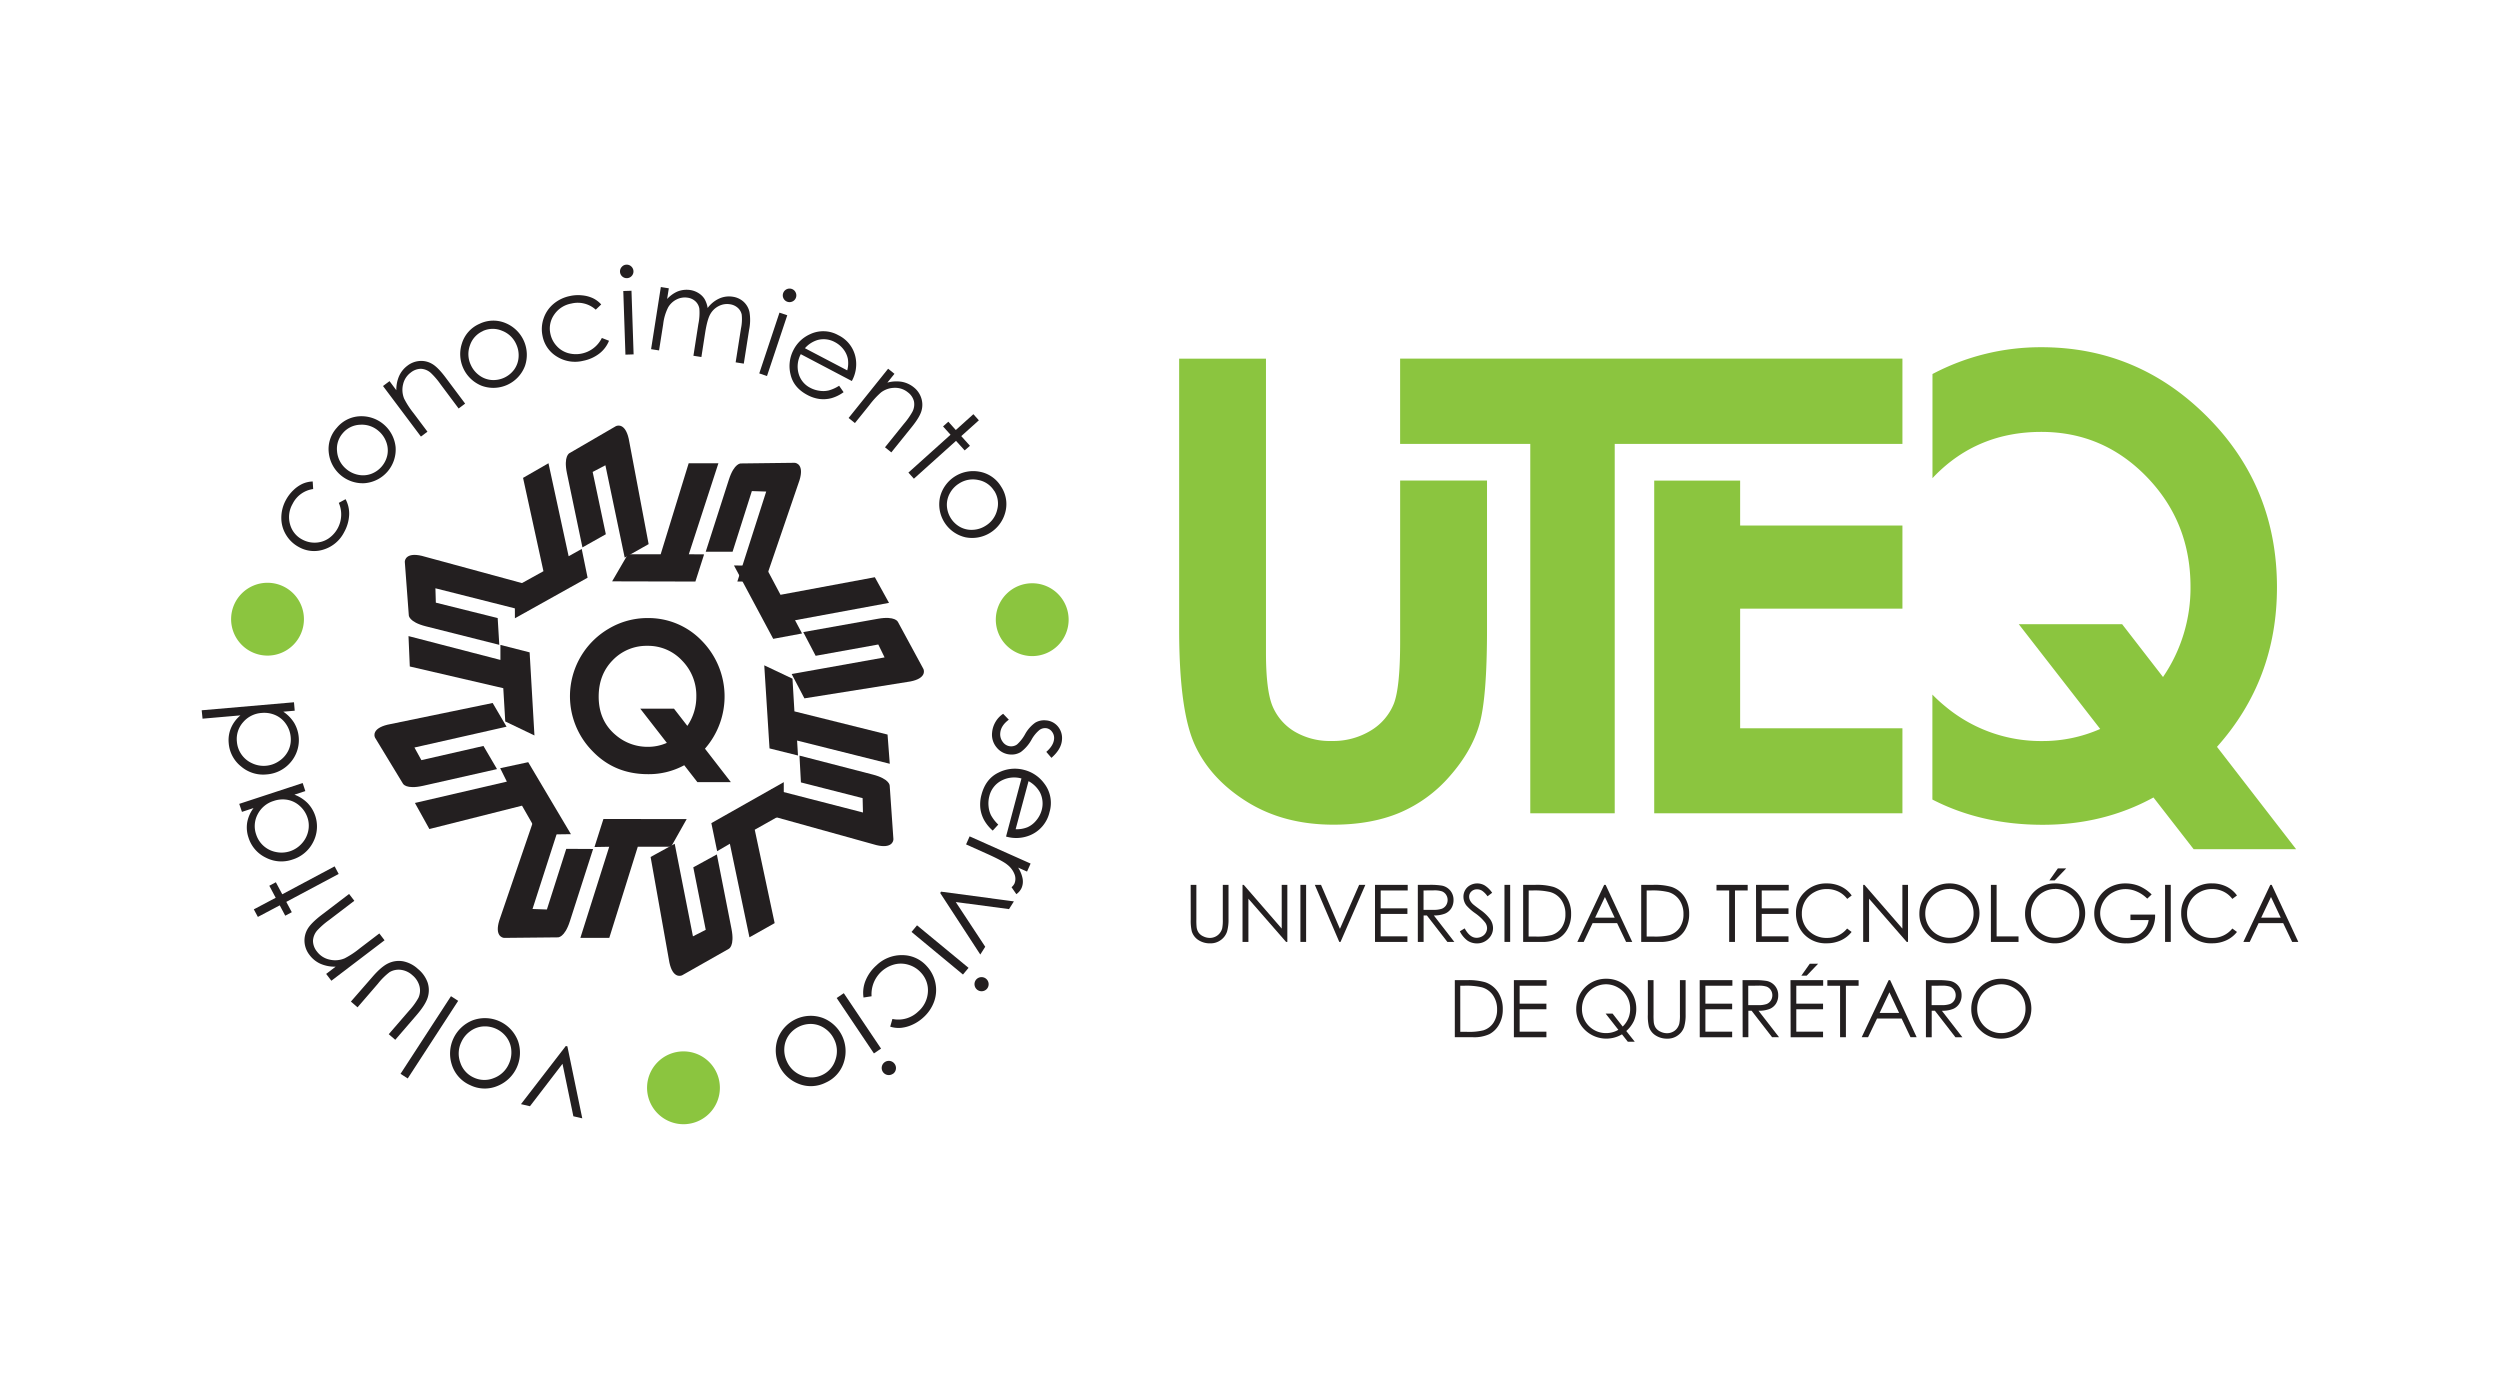 <svg id="Layer_1" data-name="Layer 1" xmlns="http://www.w3.org/2000/svg" viewBox="0 0 1080 600"><defs><style>.cls-1{fill:#8bc53f;}.cls-2{fill:#231f20;}</style></defs><path class="cls-1" d="M604.86,277.27q0,19.74-2.73,26.75a24,24,0,0,1-9.88,11.54,31.16,31.16,0,0,1-17,4.54,29.91,29.91,0,0,1-16-4.07,23.22,23.22,0,0,1-9.48-10.88q-2.87-6.79-2.87-23.21v-127H509.39V272q0,35.13,6.81,49.88t22.63,24.57q15.82,9.81,37.19,9.81,16.29,0,28.58-5.14a59.28,59.28,0,0,0,21.7-15.82q9.41-10.68,12.75-22.17T642.39,272v-64.4H604.86Z"/><polygon class="cls-1" points="714.62 207.62 714.62 351.34 821.85 351.34 821.85 314.62 751.74 314.62 751.74 262.94 821.85 262.94 821.85 227.03 751.74 227.03 751.74 207.62 714.62 207.62"/><polygon class="cls-1" points="604.86 154.92 604.85 154.92 604.85 191.77 661.08 191.77 661.08 351.34 697.56 351.34 697.56 191.77 821.85 191.77 821.85 154.92 604.86 154.92"/><path class="cls-1" d="M957.74,322.64q25.9-29,25.91-68.91,0-43.39-30-73.57T881.83,150a99.83,99.83,0,0,0-47,11.58v45c.31-.33.61-.67.93-1q18.57-19,46.11-19,26.73,0,45.58,19.49t18.85,47.4a68.21,68.21,0,0,1-11.88,39l-17.66-22.82H872.11l35.18,45.26a61.51,61.51,0,0,1-25.15,5.22,64.38,64.38,0,0,1-41.6-14.83,65.65,65.65,0,0,1-5.75-5.24v45.34q21.09,10.88,47.51,10.91t48-11.8l17.36,22.35h44.27Z"/><path class="cls-2" d="M514.37,382.26h2.46v14.88a30.11,30.11,0,0,0,.1,3.3,5.45,5.45,0,0,0,.86,2.44,5,5,0,0,0,2.06,1.64,6.44,6.44,0,0,0,2.79.66,5.48,5.48,0,0,0,2.35-.52,5.26,5.26,0,0,0,1.88-1.44A5.83,5.83,0,0,0,528,401a18.24,18.24,0,0,0,.25-3.85V382.26h2.47v14.88a18.14,18.14,0,0,1-.65,5.34,7.3,7.3,0,0,1-2.58,3.54,7.42,7.42,0,0,1-4.68,1.51,9,9,0,0,1-5.11-1.43,6.84,6.84,0,0,1-2.85-3.77,20,20,0,0,1-.45-5.19Z"/><path class="cls-2" d="M536.77,406.91V382.26h.53l16.4,18.89V382.26h2.43v24.65h-.55l-16.27-18.66v18.66Z"/><path class="cls-2" d="M561.78,382.26h2.46v24.65h-2.46Z"/><path class="cls-2" d="M568,382.26h2.68l8.17,19,8.3-19h2.68l-10.72,24.65h-.54Z"/><path class="cls-2" d="M594,382.26h14.13v2.42H596.46v7.72H608v2.41H596.46v9.68H608v2.42H594Z"/><path class="cls-2" d="M612.5,382.26h4.91a30.09,30.09,0,0,1,5.57.34,6.29,6.29,0,0,1,3.56,2.15,6.15,6.15,0,0,1,1.38,4.07,6.6,6.6,0,0,1-.95,3.54,5.87,5.87,0,0,1-2.71,2.31,12.56,12.56,0,0,1-4.85.8l8.86,11.44h-3l-8.86-11.44H615v11.44H612.5Zm2.47,2.42v8.37l4.24,0a10.6,10.6,0,0,0,3.65-.47,3.87,3.87,0,0,0,1.85-1.5,4.21,4.21,0,0,0,.66-2.31,4,4,0,0,0-.67-2.25,3.76,3.76,0,0,0-1.76-1.45,10.79,10.79,0,0,0-3.63-.43Z"/><path class="cls-2" d="M630.65,402.32l2.09-1.26q2.22,4.06,5.11,4.07a4.85,4.85,0,0,0,2.33-.58,4,4,0,0,0,1.66-1.55,4,4,0,0,0,.57-2.06,4.2,4.2,0,0,0-.84-2.43,20.23,20.23,0,0,0-4.22-3.95,20.94,20.94,0,0,1-3.84-3.37,6.14,6.14,0,0,1-1.3-3.77,5.65,5.65,0,0,1,.77-2.93,5.46,5.46,0,0,1,2.17-2.09,6.32,6.32,0,0,1,3-.76,6.41,6.41,0,0,1,3.25.87,11.13,11.13,0,0,1,3.21,3.17l-2,1.52a9.64,9.64,0,0,0-2.37-2.42,4.07,4.07,0,0,0-2.13-.59,3.39,3.39,0,0,0-2.44.9,3,3,0,0,0-1,2.23,3.69,3.69,0,0,0,.34,1.56,5.71,5.71,0,0,0,1.22,1.64c.32.32,1.39,1.14,3.18,2.47a17.63,17.63,0,0,1,4.39,4.2,6.8,6.8,0,0,1,1.19,3.7,6.31,6.31,0,0,1-2,4.66,6.84,6.84,0,0,1-4.95,2,7.28,7.28,0,0,1-4.08-1.2A11.1,11.1,0,0,1,630.65,402.32Z"/><path class="cls-2" d="M649.93,382.26h2.46v24.65h-2.46Z"/><path class="cls-2" d="M658,406.91V382.26h5.11a26.11,26.11,0,0,1,8,.89,10.76,10.76,0,0,1,5.61,4.36,13.27,13.27,0,0,1,2,7.39,12.9,12.9,0,0,1-1.6,6.51,10.26,10.26,0,0,1-4.15,4.16,15.68,15.68,0,0,1-7.16,1.34Zm2.36-2.33h2.85a26.19,26.19,0,0,0,7.08-.64,8.18,8.18,0,0,0,4.38-3.25,10,10,0,0,0,1.59-5.75,10.58,10.58,0,0,0-1.73-6.1,8.67,8.67,0,0,0-4.81-3.46,29,29,0,0,0-7.62-.7H660.4Z"/><path class="cls-2" d="M693.64,382.26l11.49,24.65h-2.66l-3.88-8.11H688l-3.84,8.11h-2.75L693,382.26Zm-.31,5.24-4.23,8.92h8.43Z"/><path class="cls-2" d="M709,406.91V382.26h5.11a26.11,26.11,0,0,1,8,.89,10.76,10.76,0,0,1,5.61,4.36,13.27,13.27,0,0,1,2,7.39,13,13,0,0,1-1.6,6.51,10.34,10.34,0,0,1-4.16,4.16,15.68,15.68,0,0,1-7.16,1.34Zm2.36-2.33h2.85a26.32,26.32,0,0,0,7.09-.64,8.19,8.19,0,0,0,4.37-3.25,10,10,0,0,0,1.59-5.75,10.58,10.58,0,0,0-1.73-6.1,8.68,8.68,0,0,0-4.8-3.46,29.16,29.16,0,0,0-7.63-.7h-1.74Z"/><path class="cls-2" d="M741.53,384.68v-2.42H755v2.42h-5.49v22.23H747V384.68Z"/><path class="cls-2" d="M758.6,382.26h14.13v2.42H761.07v7.72h11.56v2.41H761.07v9.68h11.56v2.42h-14Z"/><path class="cls-2" d="M799.93,386.84,798,388.33a10.67,10.67,0,0,0-3.86-3.18,11.35,11.35,0,0,0-5-1.08,10.91,10.91,0,0,0-5.47,1.42,10.15,10.15,0,0,0-3.89,3.8,10.53,10.53,0,0,0-1.38,5.37,10.08,10.08,0,0,0,3.09,7.52,10.72,10.72,0,0,0,7.8,3,11,11,0,0,0,8.66-4.06l1.94,1.48a12.39,12.39,0,0,1-4.6,3.62,14.35,14.35,0,0,1-6.15,1.29A12.83,12.83,0,0,1,779,403.22a13,13,0,0,1-3.13-8.78,12.17,12.17,0,0,1,3.8-9.1,13,13,0,0,1,9.5-3.7,13.94,13.94,0,0,1,6.23,1.37A12.05,12.05,0,0,1,799.93,386.84Z"/><path class="cls-2" d="M804.89,406.91V382.26h.54l16.4,18.89V382.26h2.43v24.65h-.56l-16.26-18.66v18.66Z"/><path class="cls-2" d="M842,381.64a12.79,12.79,0,0,1,9.37,3.74,13,13,0,0,1-9.17,22.15,12.62,12.62,0,0,1-9.25-3.76,12.31,12.31,0,0,1-3.78-9.08,13.19,13.19,0,0,1,1.72-6.58,12.51,12.51,0,0,1,4.69-4.75A12.66,12.66,0,0,1,842,381.64Zm.11,2.4a10.17,10.17,0,0,0-5.19,1.42,10.28,10.28,0,0,0-3.82,3.84,10.67,10.67,0,0,0-1.38,5.38,10.36,10.36,0,0,0,10.39,10.45,10.53,10.53,0,0,0,5.31-1.39,10,10,0,0,0,3.81-3.81,10.68,10.68,0,0,0,1.36-5.36,10.44,10.44,0,0,0-1.36-5.31,10.25,10.25,0,0,0-3.85-3.8A10.45,10.45,0,0,0,842.1,384Z"/><path class="cls-2" d="M860.07,382.26h2.47v22.27H872v2.38H860.07Z"/><path class="cls-2" d="M887.66,381.64a12.8,12.8,0,0,1,9.37,3.74,13,13,0,0,1-9.17,22.15,12.64,12.64,0,0,1-9.26-3.76,12.34,12.34,0,0,1-3.77-9.08,13.09,13.09,0,0,1,1.72-6.58,12.44,12.44,0,0,1,4.69-4.75A12.61,12.61,0,0,1,887.66,381.64Zm.1,2.4a10.13,10.13,0,0,0-5.18,1.42,10.3,10.3,0,0,0-3.83,3.84,10.76,10.76,0,0,0-1.37,5.38,10.35,10.35,0,0,0,10.38,10.45,10.54,10.54,0,0,0,5.32-1.39,10,10,0,0,0,3.8-3.81,10.59,10.59,0,0,0,1.37-5.36,10.35,10.35,0,0,0-1.37-5.31,10.23,10.23,0,0,0-3.84-3.8A10.46,10.46,0,0,0,887.76,384Zm1.23-8.88h3.6l-4.94,5.16h-2.31Z"/><path class="cls-2" d="M929.51,386.4l-1.91,1.81a14.46,14.46,0,0,0-4.51-3.07,12.13,12.13,0,0,0-4.78-1.05,11.35,11.35,0,0,0-5.52,1.42,10.38,10.38,0,0,0-4.07,3.86,10,10,0,0,0-1.44,5.16,10.2,10.2,0,0,0,1.49,5.28,10.69,10.69,0,0,0,4.12,3.94,12,12,0,0,0,5.77,1.43,9.84,9.84,0,0,0,6.43-2.14,8.52,8.52,0,0,0,3.12-5.57h-7.86V395.1H931a12.36,12.36,0,0,1-3.39,9.07,12.15,12.15,0,0,1-9,3.36,13.52,13.52,0,0,1-10.82-4.66,12.36,12.36,0,0,1-3.07-8.29,12.73,12.73,0,0,1,1.76-6.52,12.52,12.52,0,0,1,4.83-4.72,14.06,14.06,0,0,1,6.93-1.7,15.53,15.53,0,0,1,5.9,1.13A17.77,17.77,0,0,1,929.51,386.4Z"/><path class="cls-2" d="M935.31,382.26h2.46v24.65h-2.46Z"/><path class="cls-2" d="M966.37,386.84l-2,1.49a10.51,10.51,0,0,0-3.86-3.18,11.29,11.29,0,0,0-4.95-1.08,10.9,10.9,0,0,0-5.46,1.42,10.08,10.08,0,0,0-3.89,3.8,10.43,10.43,0,0,0-1.39,5.37,10.05,10.05,0,0,0,3.1,7.52,10.71,10.71,0,0,0,7.79,3,10.94,10.94,0,0,0,8.66-4.06l2,1.48a12.47,12.47,0,0,1-4.6,3.62,14.36,14.36,0,0,1-6.16,1.29,12.81,12.81,0,0,1-10.2-4.31,13,13,0,0,1-3.13-8.78,12.2,12.2,0,0,1,3.79-9.1,13.06,13.06,0,0,1,9.51-3.7,13.94,13.94,0,0,1,6.23,1.37A12.2,12.2,0,0,1,966.37,386.84Z"/><path class="cls-2" d="M981.38,382.26l11.49,24.65h-2.66l-3.88-8.11H975.72l-3.84,8.11h-2.75l11.64-24.65Zm-.31,5.24-4.23,8.92h8.43Z"/><path class="cls-2" d="M628.48,448.08V423.43h5.11a26.11,26.11,0,0,1,8,.89,10.76,10.76,0,0,1,5.61,4.36,13.27,13.27,0,0,1,2,7.39,13,13,0,0,1-1.6,6.51,10.34,10.34,0,0,1-4.16,4.16,15.68,15.68,0,0,1-7.16,1.34Zm2.36-2.33h2.85a26.19,26.19,0,0,0,7.08-.64,8.13,8.13,0,0,0,4.38-3.25,10,10,0,0,0,1.59-5.75A10.52,10.52,0,0,0,645,430a8.68,8.68,0,0,0-4.81-3.47,29,29,0,0,0-7.62-.7h-1.74Z"/><path class="cls-2" d="M654,423.43h14.12v2.42H656.49v7.72h11.56V436H656.49v9.68h11.56v2.42H654Z"/><path class="cls-2" d="M702.55,445.4l3.66,4.62h-3l-2.51-3.19a13.26,13.26,0,0,1-16-1.89,12.34,12.34,0,0,1-3.77-9.08,13.16,13.16,0,0,1,1.73-6.59,12.51,12.51,0,0,1,4.69-4.75,12.85,12.85,0,0,1,6.52-1.7,12.81,12.81,0,0,1,13,12.94,13.07,13.07,0,0,1-1,5.22A13.59,13.59,0,0,1,702.55,445.4ZM701,443.47a10.34,10.34,0,0,0,3.22-7.73,10.5,10.5,0,0,0-1.37-5.31,10.2,10.2,0,0,0-3.84-3.79,10.32,10.32,0,0,0-5.23-1.43,10.48,10.48,0,0,0-9,5.26,10.77,10.77,0,0,0-1.37,5.39,10.33,10.33,0,0,0,10.35,10.44,10.44,10.44,0,0,0,5.37-1.42l-5.49-7h3Z"/><path class="cls-2" d="M711.87,423.43h2.46v14.88a32.82,32.82,0,0,0,.1,3.3,5.53,5.53,0,0,0,.86,2.44,5,5,0,0,0,2.06,1.64,6.48,6.48,0,0,0,2.8.66,5.47,5.47,0,0,0,2.34-.52,5.06,5.06,0,0,0,1.88-1.44,5.76,5.76,0,0,0,1.1-2.23,18,18,0,0,0,.26-3.85V423.43h2.46v14.88a18.14,18.14,0,0,1-.65,5.34,7.26,7.26,0,0,1-2.58,3.54,7.42,7.42,0,0,1-4.68,1.51,9,9,0,0,1-5.11-1.43,6.85,6.85,0,0,1-2.85-3.76,20.19,20.19,0,0,1-.45-5.2Z"/><path class="cls-2" d="M734.27,423.43h14.12v2.42H736.73v7.72h11.56V436H736.73v9.68h11.56v2.42h-14Z"/><path class="cls-2" d="M752.78,423.43h4.91a29.88,29.88,0,0,1,5.56.34,6.33,6.33,0,0,1,3.57,2.16,6.16,6.16,0,0,1,1.37,4.06,6.57,6.57,0,0,1-.94,3.54,5.87,5.87,0,0,1-2.71,2.31,12.39,12.39,0,0,1-4.86.8l8.87,11.44h-3l-8.86-11.44h-1.4v11.44h-2.46Zm2.46,2.42v8.37l4.25,0a10.6,10.6,0,0,0,3.65-.47,3.79,3.79,0,0,0,1.84-1.5,4.12,4.12,0,0,0,.67-2.3,4,4,0,0,0-.67-2.26,3.79,3.79,0,0,0-1.77-1.45,10.69,10.69,0,0,0-3.62-.43Z"/><path class="cls-2" d="M773.49,423.43h14.12v2.42H776v7.72h11.56V436H776v9.68h11.56v2.42h-14Zm8.34-7.1h3.6l-4.94,5.16h-2.31Z"/><path class="cls-2" d="M789.42,425.85v-2.42h13.5v2.42h-5.49v22.23h-2.52V425.85Z"/><path class="cls-2" d="M816.54,423.43,828,448.08h-2.66L821.5,440H810.88L807,448.08h-2.75l11.65-24.65Zm-.31,5.24L812,437.59h8.42Z"/><path class="cls-2" d="M832,423.43h4.91a30,30,0,0,1,5.56.34,6.3,6.3,0,0,1,3.56,2.16A6.11,6.11,0,0,1,847.4,430a6.49,6.49,0,0,1-.95,3.54,5.89,5.89,0,0,1-2.7,2.31,12.43,12.43,0,0,1-4.86.8l8.86,11.44h-3l-8.86-11.44h-1.39v11.44H832Zm2.46,2.42v8.37l4.25,0a10.54,10.54,0,0,0,3.64-.47,3.82,3.82,0,0,0,1.85-1.5,4.2,4.2,0,0,0,.66-2.3,4,4,0,0,0-.67-2.26,3.77,3.77,0,0,0-1.76-1.45,10.77,10.77,0,0,0-3.62-.43Z"/><path class="cls-2" d="M864.41,422.82a12.78,12.78,0,0,1,9.37,3.73,13,13,0,0,1-9.17,22.15,12.58,12.58,0,0,1-9.25-3.76,12.3,12.3,0,0,1-3.77-9.08,13.09,13.09,0,0,1,1.72-6.58,12.49,12.49,0,0,1,4.68-4.75A12.65,12.65,0,0,1,864.41,422.82Zm.11,2.39a10.55,10.55,0,0,0-9,5.27,10.61,10.61,0,0,0-1.37,5.38,10.35,10.35,0,0,0,10.38,10.44,10.53,10.53,0,0,0,5.31-1.39,10,10,0,0,0,3.81-3.81,10.66,10.66,0,0,0,1.37-5.36,10.45,10.45,0,0,0-1.37-5.31,10.23,10.23,0,0,0-3.85-3.79A10.44,10.44,0,0,0,864.52,425.21Z"/><path class="cls-1" d="M279.53,469.88a15.73,15.73,0,1,1,15.72,15.78A15.75,15.75,0,0,1,279.53,469.88Z"/><path class="cls-1" d="M99.84,267.44a15.73,15.73,0,1,1,15.72,15.78A15.75,15.75,0,0,1,99.84,267.44Z"/><path class="cls-1" d="M430.19,267.65a15.73,15.73,0,1,1,15.72,15.78A15.75,15.75,0,0,1,430.19,267.65Z"/><path class="cls-2" d="M304.56,323.45l11.17,14.43H301.27l-5.68-7.3a32,32,0,0,1-15.68,3.86q-14.45,0-24-10A33.78,33.78,0,0,1,263,271.58,32.67,32.67,0,0,1,279.76,267a31.91,31.91,0,0,1,23.46,9.86,34.29,34.29,0,0,1,1.34,46.55Zm-7.63-9.87a22.26,22.26,0,0,0,3.88-12.73,21.49,21.49,0,0,0-6.16-15.49A20,20,0,0,0,279.76,279a20.22,20.22,0,0,0-15.06,6.2q-6.07,6.19-6.07,15.75,0,10.63,7.64,16.83a21,21,0,0,0,13.59,4.85,20,20,0,0,0,8.22-1.71l-11.49-14.78h14.57Z"/><path class="cls-2" d="M135.09,208l.2,3.27a11.68,11.68,0,0,0-8.89,6.41,11.37,11.37,0,0,0-1.1,8.81,10.44,10.44,0,0,0,5.3,6.6,11.08,11.08,0,0,0,5.66,1.33,10.66,10.66,0,0,0,5.57-1.73,12.58,12.58,0,0,0,4.53-15.45l2.93-1.59a13.08,13.08,0,0,1,1.54,6.8,16.86,16.86,0,0,1-2.13,7.39,14.86,14.86,0,0,1-8.72,7.5,13.34,13.34,0,0,1-10.84-1,14.27,14.27,0,0,1-5.54-5.25,14,14,0,0,1-2.07-7.34,16,16,0,0,1,2-7.78,16.84,16.84,0,0,1,3.21-4.21,14.43,14.43,0,0,1,3.93-2.75A11.73,11.73,0,0,1,135.09,208Z"/><path class="cls-2" d="M145.5,184.81a13.67,13.67,0,0,1,10.4-5,14.82,14.82,0,0,1,15,13.29,14.58,14.58,0,0,1-13.56,15.65,14.76,14.76,0,0,1-15.28-12.94A13.63,13.63,0,0,1,145.5,184.81Zm2.62,2.28a10.24,10.24,0,0,0-2.51,7.88,11,11,0,0,0,3.9,7.58,11.31,11.31,0,0,0,5.16,2.55,10.23,10.23,0,0,0,5.58-.35,11.1,11.1,0,0,0,7.09-8.19,10.34,10.34,0,0,0-.46-5.57,11.21,11.21,0,0,0-3.26-4.74,10.93,10.93,0,0,0-8.06-2.76A10.23,10.23,0,0,0,148.12,187.09Z"/><path class="cls-2" d="M165.46,166.76l2.82-2.11,2.93,3.93a14.8,14.8,0,0,1,1.22-6.17,11.53,11.53,0,0,1,3.63-4.47,9.76,9.76,0,0,1,5.29-2,9.21,9.21,0,0,1,5.32,1.26q2.49,1.42,5.84,5.9l8.43,11.26-2.81,2.11L190.31,166a32.32,32.32,0,0,0-4.1-4.81,6.91,6.91,0,0,0-4.32-1.87,7.15,7.15,0,0,0-4.44,1.62,8.69,8.69,0,0,0-3.32,5.12,10,10,0,0,0,.47,6.18,36.46,36.46,0,0,0,4.06,6.25l6,8-2.82,2.11Z"/><path class="cls-2" d="M207.17,139.88a13.66,13.66,0,0,1,11.52-.18,14.81,14.81,0,0,1,8.11,18.35A14.58,14.58,0,0,1,208,166.62a14.74,14.74,0,0,1-8.49-18.14A13.62,13.62,0,0,1,207.17,139.88Zm1.42,3.16a10.26,10.26,0,0,0-5.56,6.13,10.91,10.91,0,0,0,.38,8.51,11.23,11.23,0,0,0,3.63,4.47,10.21,10.21,0,0,0,5.21,2,11.11,11.11,0,0,0,9.86-4.48,10.23,10.23,0,0,0,1.91-5.26,11.21,11.21,0,0,0-1-5.67,10.93,10.93,0,0,0-6.18-5.87A10.25,10.25,0,0,0,208.59,143Z"/><path class="cls-2" d="M259.72,131.52l-2.36,2.26a11.58,11.58,0,0,0-10.57-2.64,11.31,11.31,0,0,0-7.41,4.83,10.41,10.41,0,0,0-1.6,8.27,11,11,0,0,0,2.63,5.15,10.57,10.57,0,0,0,4.89,3.12A12.51,12.51,0,0,0,260,146l3.09,1.21a13.07,13.07,0,0,1-4.18,5.53,16.67,16.67,0,0,1-7,3.13,14.74,14.74,0,0,1-11.3-1.8,13.29,13.29,0,0,1-6.22-8.87,14.25,14.25,0,0,1,.43-7.58,14,14,0,0,1,4.24-6.29,15.92,15.92,0,0,1,7.21-3.46,16.13,16.13,0,0,1,5.27-.27,14.17,14.17,0,0,1,4.6,1.22A11.51,11.51,0,0,1,259.72,131.52Z"/><path class="cls-2" d="M270.64,114.34a2.78,2.78,0,0,1,2.09.79,2.91,2.91,0,1,1-4.89,2.24,2.86,2.86,0,0,1,.79-2.1A2.72,2.72,0,0,1,270.64,114.34Zm-1.38,11.38,3.54-.12.92,27.49-3.53.12Z"/><path class="cls-2" d="M285.48,124l3.45.55-.73,4.62a13.53,13.53,0,0,1,4.29-3.16,10.67,10.67,0,0,1,5.74-.71,9.26,9.26,0,0,1,3.58,1.35,8,8,0,0,1,2.53,2.48,11,11,0,0,1,1.36,3.93,12.82,12.82,0,0,1,5.05-4.11,10.22,10.22,0,0,1,5.81-.76,8.78,8.78,0,0,1,4.67,2.17,8.45,8.45,0,0,1,2.54,4.41,20.9,20.9,0,0,1-.15,7.69l-2.3,14.63-3.52-.56,2.3-14.62a19.43,19.43,0,0,0,.32-6,5.35,5.35,0,0,0-1.69-2.92,6.35,6.35,0,0,0-3.39-1.55,7.81,7.81,0,0,0-4.81.76,8.63,8.63,0,0,0-3.65,3.46c-.9,1.54-1.64,4.23-2.25,8.07L303,154.23l-3.44-.54L301.69,140a23.73,23.73,0,0,0,.43-6.68,5.56,5.56,0,0,0-1.66-3.12,6.15,6.15,0,0,0-3.41-1.6,7.8,7.8,0,0,0-4.69.73,8.69,8.69,0,0,0-3.69,3.4,21.21,21.21,0,0,0-2.17,7.3l-1.79,11.35-3.44-.54Z"/><path class="cls-2" d="M336.73,135.06l3.37,1.13-8.76,26.25L328,161.31ZM342,124.81a2.83,2.83,0,0,1,1.7,1.48,2.89,2.89,0,0,1,.16,2.25,2.82,2.82,0,0,1-1.48,1.68,2.92,2.92,0,0,1-4.07-3.53,2.93,2.93,0,0,1,3.69-1.88Z"/><path class="cls-2" d="M362.5,166.64l1.93,2.78a16.49,16.49,0,0,1-5.19,2.57,13.59,13.59,0,0,1-5.11.38,15.28,15.28,0,0,1-5.28-1.71q-6-3.14-7.32-8.84a15,15,0,0,1,1.26-10.65,14.82,14.82,0,0,1,7.22-6.82,13.23,13.23,0,0,1,12.14.45,13.62,13.62,0,0,1,7.52,10,15,15,0,0,1-1.68,9.8L345.94,153a11.29,11.29,0,0,0-.93,8.43,9.82,9.82,0,0,0,5.09,6.14,11.78,11.78,0,0,0,4,1.25,10.54,10.54,0,0,0,3.91-.15A16.25,16.25,0,0,0,362.5,166.64ZM366,160a11.74,11.74,0,0,0,.27-5,9.85,9.85,0,0,0-1.91-4.11,11.18,11.18,0,0,0-3.7-3.1,10.08,10.08,0,0,0-7.41-.92,11.84,11.84,0,0,0-5.52,3.56Z"/><path class="cls-2" d="M383.67,159.29l2.73,2.2-3.06,3.8a14.68,14.68,0,0,1,6.25-.35,11.44,11.44,0,0,1,5.2,2.41A9.67,9.67,0,0,1,398,172a9.33,9.33,0,0,1,.09,5.44q-.76,2.76-4.25,7.08l-8.79,10.91-2.73-2.2,8.15-10.11a31.85,31.85,0,0,0,3.63-5.13,6.89,6.89,0,0,0,.73-4.63,7,7,0,0,0-2.65-3.89,8.63,8.63,0,0,0-5.75-1.93,9.8,9.8,0,0,0-5.84,2,36,36,0,0,0-5,5.45l-6.26,7.77-2.73-2.19Z"/><path class="cls-2" d="M420.5,178.93l2.37,2.64-7.6,6.83,3.75,4.18-2.28,2L413,190.45l-18.2,16.35-2.37-2.64,18.2-16.35-3.23-3.59,2.28-2.05,3.23,3.6Z"/><path class="cls-2" d="M432.48,210.21a13.68,13.68,0,0,1,1.73,11.39,14.81,14.81,0,0,1-17.08,10.52,14.57,14.57,0,0,1-11-17.52,14.75,14.75,0,0,1,16.82-10.86A13.67,13.67,0,0,1,432.48,210.21Zm-3,1.85a10.2,10.2,0,0,0-6.82-4.69,10.92,10.92,0,0,0-8.38,1.53,11.19,11.19,0,0,0-3.94,4.2,10.19,10.19,0,0,0-1.28,5.44,11.13,11.13,0,0,0,5.78,9.16,10.26,10.26,0,0,0,5.46,1.18,11.09,11.09,0,0,0,5.48-1.75,10.89,10.89,0,0,0,5-6.91A10.21,10.21,0,0,0,429.53,212.06Z"/><path class="cls-2" d="M454.22,327.39,452,324.81q3.12-2.73,3.36-5.56a4.41,4.41,0,0,0-.93-3.19,3.69,3.69,0,0,0-2.67-1.51,4.12,4.12,0,0,0-2.76.84,14.72,14.72,0,0,0-3.4,4.19,16.77,16.77,0,0,1-4.59,5.28,7.53,7.53,0,0,1-4.64,1.08,8.13,8.13,0,0,1-5.79-3,8.54,8.54,0,0,1-2-6.42,10.9,10.9,0,0,1,1.48-4.66,10.45,10.45,0,0,1,3.3-3.5l2.45,2.55q-3.44,2.56-3.7,5.75a5.42,5.42,0,0,0,1.12,3.9,4.42,4.42,0,0,0,3.22,1.84,4.32,4.32,0,0,0,2.92-.8,17,17,0,0,0,3.45-4.4,14.93,14.93,0,0,1,4.4-5,7.47,7.47,0,0,1,4.58-1,7.34,7.34,0,0,1,5.26,2.69,7.82,7.82,0,0,1,1.7,5.83Q458.44,323.7,454.22,327.39Z"/><path class="cls-2" d="M431.25,356.22l-2.39,2.6a17.09,17.09,0,0,1-3.8-4.69,14.26,14.26,0,0,1-1.57-5.11,16,16,0,0,1,.53-5.76q1.82-6.83,7.3-9.48a15.59,15.59,0,0,1,11.14-1.17,15.43,15.43,0,0,1,8.59,5.77,13.76,13.76,0,0,1,2.34,12.46,14.22,14.22,0,0,1-8.43,10,15.67,15.67,0,0,1-10.35.55l6.66-25.09a11.77,11.77,0,0,0-8.79,1,10.24,10.24,0,0,0-5.07,6.59,12.2,12.2,0,0,0-.36,4.34,11.33,11.33,0,0,0,1.06,3.95A17.06,17.06,0,0,0,431.25,356.22Zm7.51,2a12.29,12.29,0,0,0,5.14-.87,10.23,10.23,0,0,0,3.74-2.9A11.64,11.64,0,0,0,450,350a10.63,10.63,0,0,0-.77-7.75,12.33,12.33,0,0,0-4.9-4.79Z"/><path class="cls-2" d="M445.22,373.06l-1.54,3.46-3.85-1.72a13.45,13.45,0,0,1,1.94,4.79,7,7,0,0,1-.48,4.08,6.71,6.71,0,0,1-2.23,2.61l-2.07-3a5.28,5.28,0,0,0,1.26-1.58,5.39,5.39,0,0,0,.07-3.89,9.59,9.59,0,0,0-3.25-4.33c-1.31-1.09-4.26-2.65-8.82-4.7l-8.91-4,1.54-3.47Z"/><path class="cls-2" d="M438,389.4l-2.11,3.34-23-3.06L425.62,409l-2.13,3.36-17.32-26.58.37-.58Z"/><path class="cls-2" d="M418.41,418.11,416,421l-22.22-18.4,2.37-2.86Zm8,9a3.06,3.06,0,0,1-4.72-3.91,3.07,3.07,0,0,1,4.28-.39,3.06,3.06,0,0,1,.44,4.3Z"/><path class="cls-2" d="M384.57,443.52l.95-3.33A12.33,12.33,0,0,0,396.64,437a12.07,12.07,0,0,0,4.21-8.39,11.07,11.07,0,0,0-3-8.44,11.58,11.58,0,0,0-5.17-3.32,11.23,11.23,0,0,0-6.16-.25,13.29,13.29,0,0,0-10,13.79l-3.48.54a13.86,13.86,0,0,1,.88-7.31,17.76,17.76,0,0,1,4.73-6.61,15.7,15.7,0,0,1,11.33-4.39,14.11,14.11,0,0,1,10.44,4.82,15.1,15.1,0,0,1,3.67,7.18,14.88,14.88,0,0,1-.53,8,16.91,16.91,0,0,1-4.76,7,17.75,17.75,0,0,1-4.69,3.07,15.51,15.51,0,0,1-4.88,1.34A12.17,12.17,0,0,1,384.57,443.52Z"/><path class="cls-2" d="M380.61,453l-3.08,2.08-16.09-23.95,3.08-2.07Zm5.1,10.89a3.07,3.07,0,1,1,.8-4.24A3,3,0,0,1,387,462,2.93,2.93,0,0,1,385.71,463.93Z"/><path class="cls-2" d="M356.75,467.67a14.28,14.28,0,0,1-12.05.41,15.47,15.47,0,0,1-8.84-19,15.22,15.22,0,0,1,19.55-9.34,15.43,15.43,0,0,1,9.24,18.81A14.25,14.25,0,0,1,356.75,467.67Zm-1.55-3.28a10.71,10.71,0,0,0,5.7-6.52,11.45,11.45,0,0,0-.56-8.9,11.73,11.73,0,0,0-3.89-4.6,10.82,10.82,0,0,0-5.5-2,11.64,11.64,0,0,0-10.22,4.89,10.71,10.71,0,0,0-1.9,5.54A11.75,11.75,0,0,0,340,458.7a11.38,11.38,0,0,0,6.58,6A10.76,10.76,0,0,0,355.2,464.39Z"/><path class="cls-2" d="M251.54,483.12l-3.85-.89L243,459.56l-14.06,18.33-3.88-.9,19.38-25.13.67.16Z"/><path class="cls-2" d="M203.14,468.8a14.3,14.3,0,0,1-8-9,15.47,15.47,0,0,1,9-19,15.27,15.27,0,0,1,19.69,9.07A15.47,15.47,0,0,1,215.23,469,14.25,14.25,0,0,1,203.14,468.8Zm1.54-3.29a10.71,10.71,0,0,0,8.65.22,11.44,11.44,0,0,0,6.49-6.12,11.68,11.68,0,0,0,1.06-5.93,10.73,10.73,0,0,0-2-5.51,11.62,11.62,0,0,0-10.29-4.74,10.74,10.74,0,0,0-5.47,2.07,11.71,11.71,0,0,0-3.82,4.66,11.39,11.39,0,0,0-.43,8.92A10.71,10.71,0,0,0,204.68,465.51Z"/><path class="cls-2" d="M176.14,465.89l-3.11-2,21.79-33.53,3.11,2Z"/><path class="cls-2" d="M170.75,449.2l-2.81-2.43,8.81-10.19a29,29,0,0,0,4-5.49,7.58,7.58,0,0,0,.44-5.15,9.17,9.17,0,0,0-3.05-4.66,9,9,0,0,0-5-2.32,7.72,7.72,0,0,0-4.83,1,28.15,28.15,0,0,0-5.05,5l-8.8,10.2-2.87-2.48L160.9,422q3.9-4.51,6.93-5.89a10.58,10.58,0,0,1,6.26-.84,13.17,13.17,0,0,1,6.43,3.29,13.32,13.32,0,0,1,4.21,5.89,10.57,10.57,0,0,1,.07,6.37q-.95,3.22-5,7.88Z"/><path class="cls-2" d="M143.15,423.68l-2.25-2.95L145,417.6a15.46,15.46,0,0,1-6.52-1.23,12,12,0,0,1-4.74-3.79,10.2,10.2,0,0,1-2.18-5.56,9.85,9.85,0,0,1,1.28-5.63q1.49-2.62,6.17-6.2l11.8-9,2.26,2.95-10.94,8.35a33.79,33.79,0,0,0-5,4.36,7.37,7.37,0,0,0-1.92,4.58,7.49,7.49,0,0,0,1.75,4.68,9.15,9.15,0,0,0,5.43,3.44,10.43,10.43,0,0,0,6.51-.55,37.91,37.91,0,0,0,6.56-4.34l8.41-6.41,2.26,2.95Z"/><path class="cls-2" d="M111.4,396.11l-1.75-3.27,9.45-5-2.76-5.2,2.83-1.51,2.77,5.2,22.62-12.06,1.75,3.28-22.63,12.06,2.38,4.46-2.83,1.51-2.38-4.47Z"/><path class="cls-2" d="M103.35,347.27l27.41-9,1.14,3.48-4.71,1.54a16,16,0,0,1,5.69,3.65,14.61,14.61,0,0,1,2.37,16.91,14.87,14.87,0,0,1-8.92,7.48,14.6,14.6,0,0,1-11.49-.83,14.3,14.3,0,0,1-7.48-8.63,13.58,13.58,0,0,1-.57-6.58,14.51,14.51,0,0,1,2.74-6.21l-5,1.65Zm7.31,13.22a11.19,11.19,0,0,0,8.6,7.59,11.68,11.68,0,0,0,11.07-3.64,11.42,11.42,0,0,0,2.8-5.34,10.86,10.86,0,0,0-.29-5.85,11.56,11.56,0,0,0-3.25-5,10.76,10.76,0,0,0-5.26-2.7,11.85,11.85,0,0,0-6.07.45,11.5,11.5,0,0,0-6.93,5.74A10.94,10.94,0,0,0,110.66,360.49Z"/><path class="cls-2" d="M87.13,306.84,127,303.38l.32,3.64-4.94.43a15.93,15.93,0,0,1,4.71,4.85,14.66,14.66,0,0,1-1.54,17,14.92,14.92,0,0,1-10.39,5.25,14.63,14.63,0,0,1-11-3.43A14.26,14.26,0,0,1,98.8,321a13.52,13.52,0,0,1,1-6.53,14.55,14.55,0,0,1,4.07-5.43l-16.37,1.43Zm15.21,13.57a11.17,11.17,0,0,0,6.63,9.35,11.69,11.69,0,0,0,11.61-1,11.39,11.39,0,0,0,4-4.56,10.88,10.88,0,0,0,1-5.77,11.48,11.48,0,0,0-2-5.61,10.72,10.72,0,0,0-4.5-3.83,11.92,11.92,0,0,0-6-1,11.48,11.48,0,0,0-8.05,4A10.9,10.9,0,0,0,102.34,320.41Z"/><path class="cls-2" d="M212.83,303.69l6,10.24-39.79,9,3,5.45,26.81-6.13,5.86,10-31.91,7.21c-7.51,1.7-8.73-.93-8.73-.93s-11.52-19-12-19.77-1.33-4.07,5.35-5.69Z"/><path class="cls-2" d="M226.94,252.29l.72,11.85-39.56-10,.18,6.21L215,267l.69,11.57-31.72-8c-7.46-1.89-7.37-4.79-7.37-4.79s-1.66-22.16-1.72-23,.66-4.23,7.34-2.65Z"/><path class="cls-2" d="M280.21,235.06l-10.34,5.83L261.53,201l-5.5,2.88,5.69,26.91-10.11,5.69s-5.11-24.48-6.68-32,1.08-8.72,1.08-8.72,19.19-11.2,20-11.63,4.1-1.27,5.6,5.43C273.07,197.42,280.21,235.06,280.21,235.06Z"/><path class="cls-2" d="M330.41,251.23l-11.88,0L331,212.35l-6.2-.2-8.33,26.21-11.6,0,10-31.15c2.35-7.33,5.24-7,5.24-7l23.1-.28c.89,0,4.19.92,2.19,7.49Z"/><path class="cls-2" d="M347.5,301.69,342,291.18,382.14,284l-2.72-5.58-27.06,4.89L347,273.06l32.2-5.74c7.58-1.35,8.69,1.33,8.69,1.33l11,20.3c.42.79,1.14,4.13-5.6,5.44Z"/><path class="cls-2" d="M334,352.69l-.66-11.86L372.8,351l-.15-6.2L346,338l-.63-11.58L377,334.6c7.45,1.92,7.35,4.82,7.35,4.82s1.55,22.17,1.6,23.06-.68,4.22-7.35,2.61Z"/><path class="cls-2" d="M281.06,370.21l10.41-5.71,7.88,40,5.53-2.82-5.38-27,10.18-5.57s4.82,24.54,6.31,32.09-1.18,8.71-1.18,8.71-19.32,11-20.1,11.4-4.1,1.22-5.53-5.5C287.77,407.93,281.06,370.21,281.06,370.21Z"/><path class="cls-2" d="M230.69,353.8l11.87.05-12.51,38.83,6.21.22,8.36-26.2,11.6.06s-7.67,23.8-10,31.13-5.25,7.05-5.25,7.05l-23.11.23c-.89,0-4.18-.92-2.18-7.49C218.28,390.05,230.69,353.8,230.69,353.8Z"/><polygon class="cls-2" points="216.18 278.6 216.18 285.09 176.47 274.79 177.03 287.92 217.42 297.3 218.27 311.67 230.88 317.72 228.8 281.82 216.18 278.6"/><polygon class="cls-2" points="256.82 365.91 263.18 365.8 250.72 405.17 263.21 405.17 275.52 365.8 289.91 365.8 296.64 353.85 260.68 353.8 256.82 365.91"/><polygon class="cls-2" points="309.81 367.71 315.3 364.5 323.76 404.92 334.65 398.79 326.05 358.44 338.6 351.38 338.59 337.89 307.3 355.59 309.81 367.71"/><polygon class="cls-2" points="216.08 331.86 218.96 337.66 179.25 346.88 185.49 358.14 225.51 348.05 232.65 360.55 246.64 360.36 228.19 329.26 216.08 331.86"/><polygon class="cls-2" points="251.3 237.15 245.65 240.29 236.94 200.12 225.96 206.44 234.77 246.76 222.39 253.61 222.44 267.09 253.84 249.57 251.3 237.15"/><polygon class="cls-2" points="346.49 273.66 343.46 267.94 384.05 260.44 377.93 249.36 337.18 256.95 330.55 244.45 317.07 244.27 334.03 275.98 346.49 273.66"/><polygon class="cls-2" points="344.73 326.38 344.34 319.92 384.38 329.95 383.42 317.33 343.19 307.31 342.35 293.19 330.16 287.42 332.43 323.31 344.73 326.38"/><polygon class="cls-2" points="304.17 239.49 297.57 239.44 310.35 200.14 297.51 200.12 285.41 239.45 271.25 239.43 264.44 251.14 300.41 251.23 304.17 239.49"/></svg>